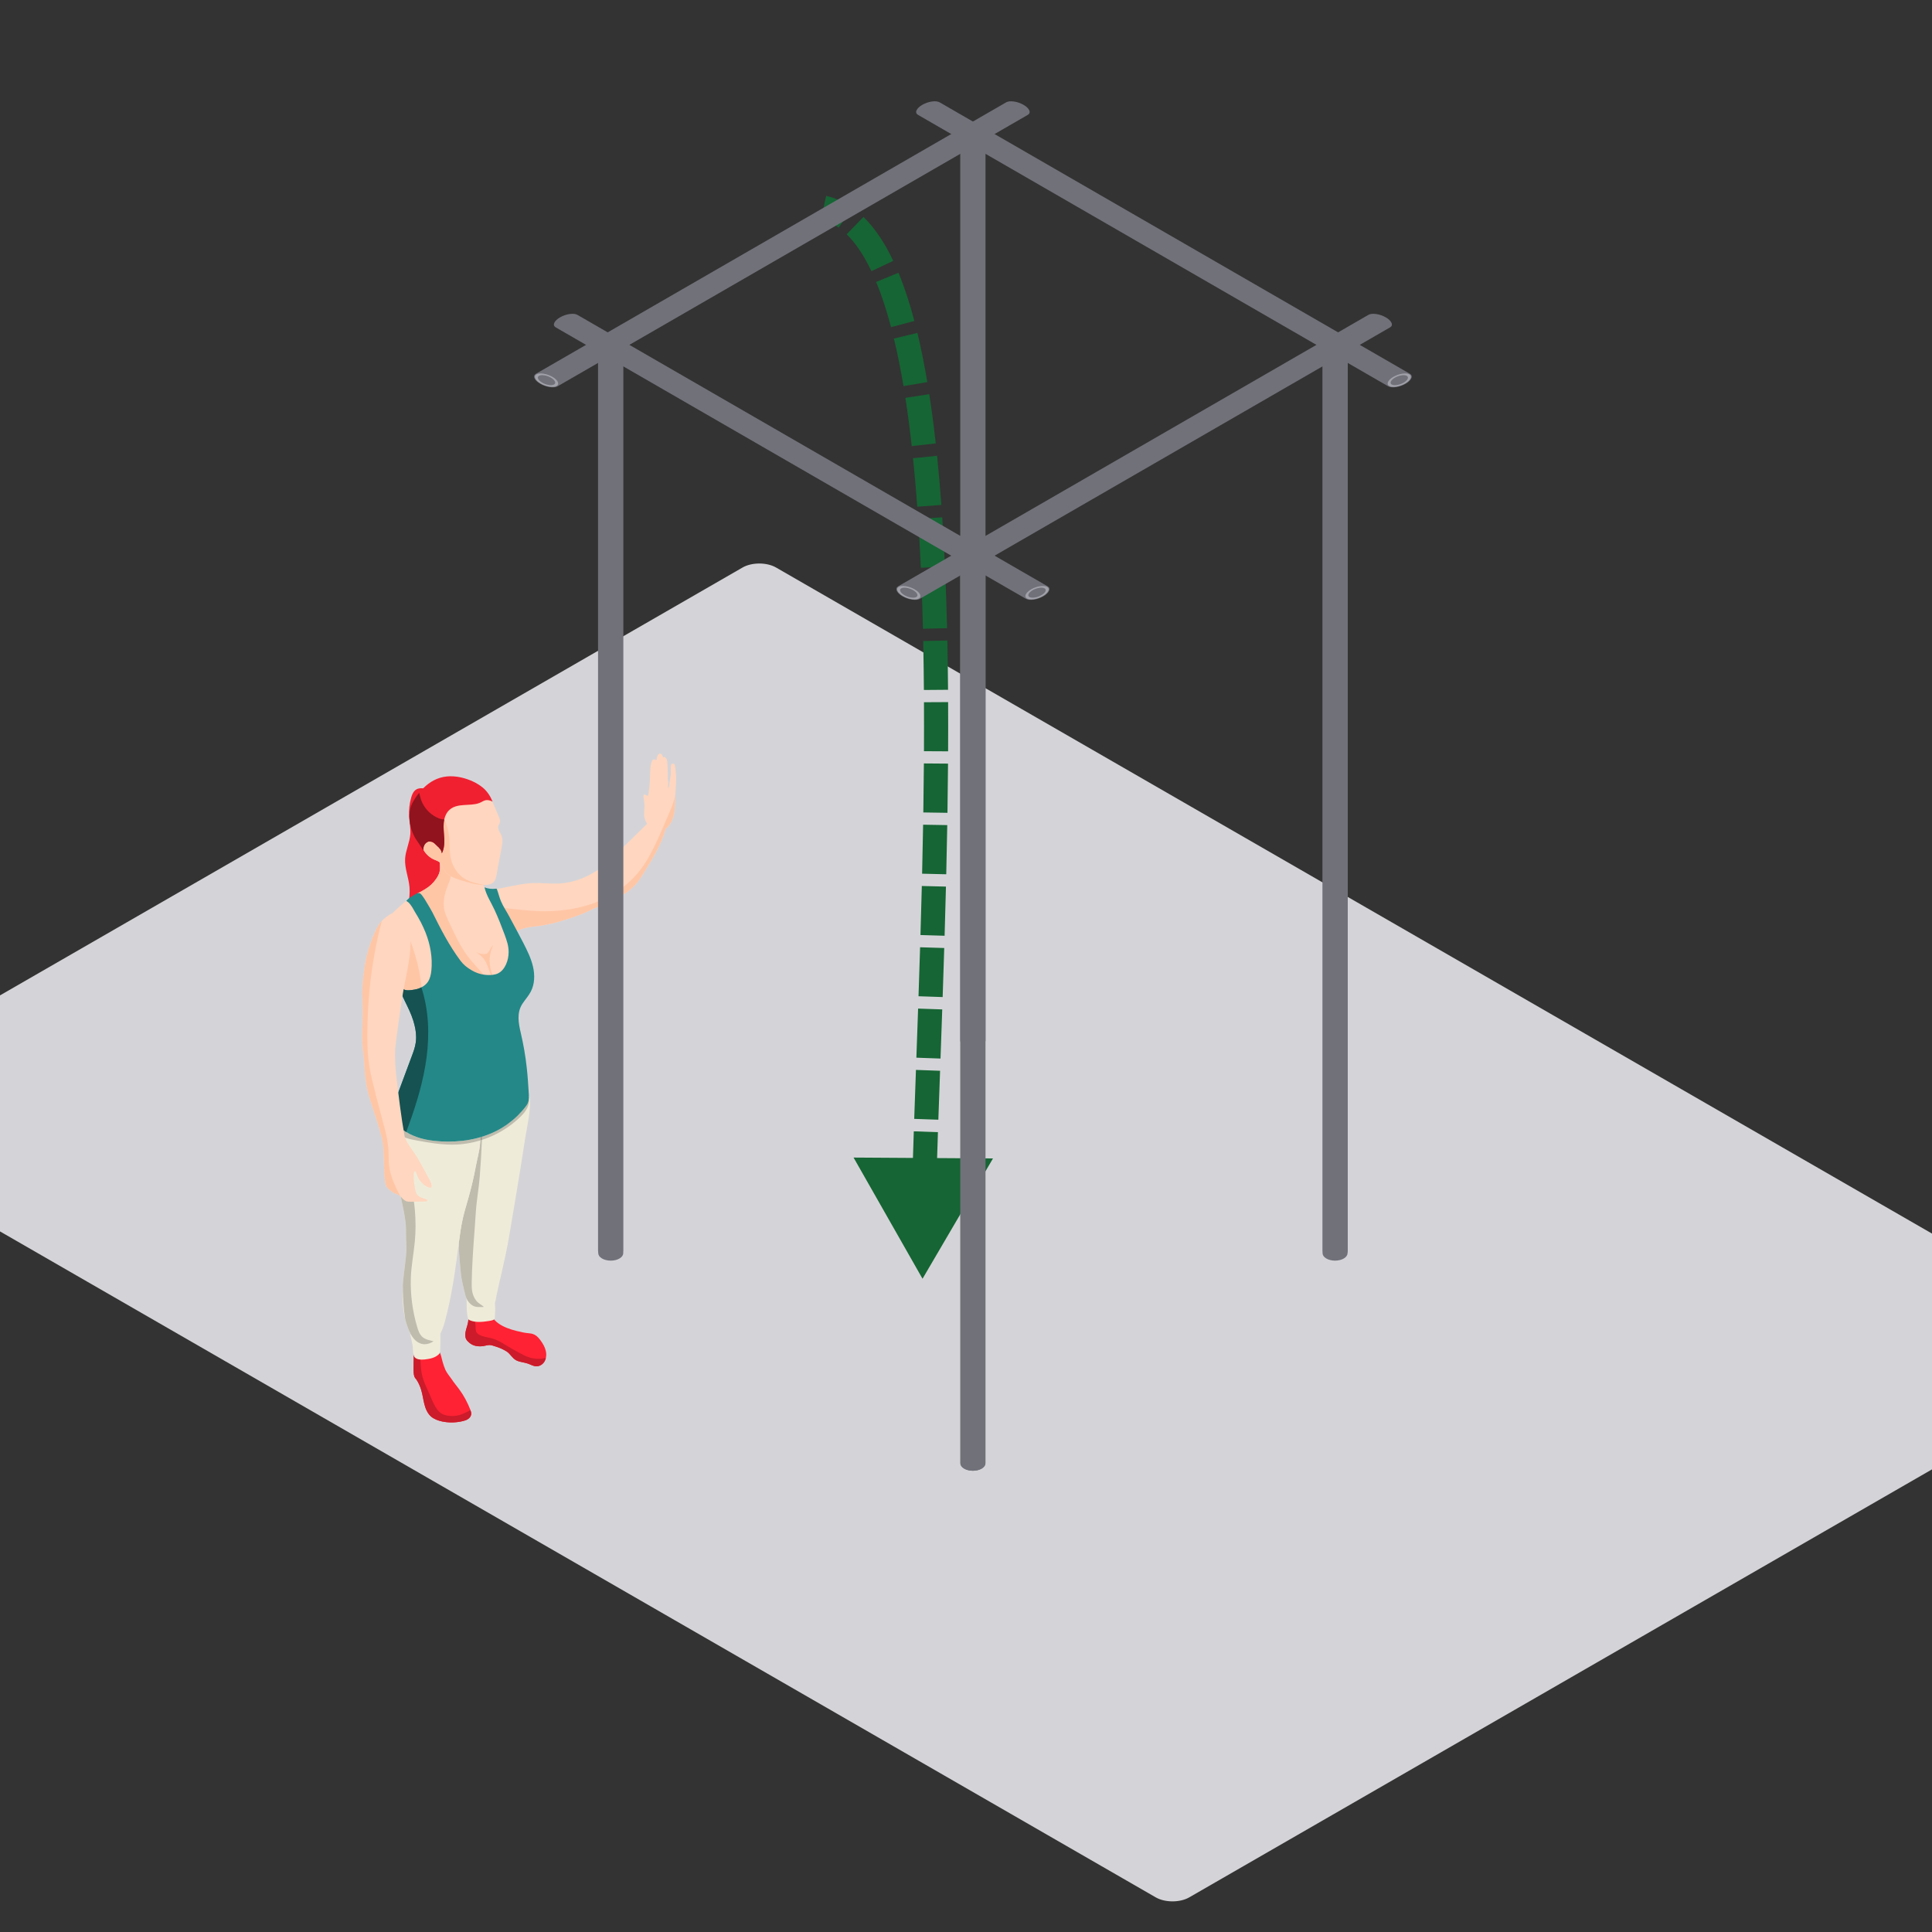 <svg width="800" height="800" viewBox="0 0 800 800" fill="none" xmlns="http://www.w3.org/2000/svg">
<rect x="0" y="0" width="800" height="800" fill="#333333" stroke="none"/>
<g clip-path="url(#clip0_7631_11414)">
<rect width="658.556" height="460.989" rx="8" transform="matrix(0.866 0.499 -0.866 0.499 314.412 231)" fill="#D4D4D8"/>
<path d="M382 529.5L411.179 479.681L353.445 479.321L382 529.5ZM339.904 90.878C342.475 91.456 344.923 92.566 347.276 94.233L353.057 86.073C349.716 83.706 346.062 82.013 342.096 81.122L339.904 90.878ZM350.575 96.998C354.27 100.595 357.706 105.692 360.835 112.297L369.872 108.015C366.417 100.722 362.361 94.514 357.55 89.832L350.575 96.998ZM362.803 116.747C365.075 122.245 367.124 128.508 368.962 135.463L378.63 132.908C376.706 125.626 374.523 118.926 372.045 112.928L362.803 116.747ZM370.152 140.187C371.625 146.312 372.942 152.892 374.117 159.874L383.978 158.215C382.772 151.045 381.41 144.235 379.875 137.85L370.152 140.187ZM374.902 164.741C375.889 171.113 376.764 177.785 377.536 184.716L387.474 183.609C386.689 176.555 385.796 169.741 384.784 163.211L374.902 164.741ZM378.074 189.748C378.739 196.24 379.319 202.94 379.822 209.817L389.795 209.088C389.287 202.125 388.698 195.328 388.022 188.728L378.074 189.748ZM380.175 214.869C380.616 221.472 380.989 228.225 381.3 235.101L391.29 234.649C390.976 227.709 390.599 220.884 390.153 214.202L380.175 214.869ZM381.515 240.126C381.785 246.773 382 253.525 382.166 260.358L392.163 260.116C391.996 253.233 391.779 246.426 391.507 239.72L381.515 240.126ZM382.279 265.427C382.418 272.123 382.511 278.89 382.564 285.705L392.564 285.627C392.51 278.773 392.416 271.963 392.277 265.221L382.279 265.427ZM382.596 290.777C382.63 297.502 382.626 304.268 382.591 311.054L392.591 311.106C392.626 304.289 392.63 297.489 392.596 290.727L382.596 290.777ZM382.56 316.123C382.509 322.881 382.429 329.653 382.325 336.417L392.323 336.572C392.428 329.783 392.509 322.984 392.559 316.197L382.56 316.123ZM382.242 341.487C382.124 348.271 381.984 355.043 381.825 361.78L391.822 362.016C391.981 355.26 392.123 348.467 392.24 341.66L382.242 341.487ZM381.702 366.871C381.532 373.688 381.345 380.465 381.146 387.179L391.141 387.475C391.341 380.748 391.528 373.955 391.699 367.12L381.702 366.871ZM380.993 392.243C380.784 399.085 380.564 405.854 380.339 412.528L390.334 412.865C390.559 406.183 390.779 399.403 390.989 392.549L380.993 392.243ZM380.166 417.633C379.93 424.53 379.69 431.317 379.454 437.967L389.448 438.322C389.684 431.671 389.924 424.879 390.16 417.975L380.166 417.633ZM379.274 443.028C379.028 449.957 378.787 456.727 378.56 463.304L388.554 463.649C388.781 457.078 389.021 450.313 389.268 443.384L379.274 443.028ZM378.383 468.461C378.145 475.485 377.926 482.276 377.735 488.79L387.731 489.083C387.921 482.589 388.14 475.815 388.378 468.8L378.383 468.461ZM377.592 493.848C377.394 501.043 377.236 507.876 377.134 514.288L387.132 514.448C387.234 508.085 387.391 501.291 387.588 494.123L377.592 493.848Z" fill="#166534"/>
<path fill-rule="evenodd" clip-rule="evenodd" d="M169.564 367.33C169.222 363.355 167.5 359.514 167.75 355.532C167.965 352.104 169.63 348.895 169.898 345.467C170.092 343.003 169.553 340.542 169.405 338.075C169.25 335.466 169.535 332.829 170.25 330.316C170.521 329.359 170.866 328.399 171.5 327.64C172.039 326.997 172.747 326.595 173.568 326.471C174.191 326.379 175.342 326.263 175.846 326.722C176.124 326.979 176.279 327.343 176.42 327.696C176.554 328.021 176.684 328.346 176.818 328.67C177.346 329.959 177.515 331.364 178.04 332.631C178.515 333.782 179.068 334.887 179.501 336.066C180.656 339.205 181.864 342.329 183.213 345.393C184.234 347.719 185.344 350.028 185.928 352.499C186.449 354.706 186.537 357.004 186.34 359.267C186.013 363.044 184.844 366.842 182.431 369.758C180.089 372.582 176.779 374.386 173.853 376.589C171.874 378.083 170.046 379.777 168.408 381.641C168.37 376.847 169.972 372.109 169.564 367.33Z" fill="#F02031"/>
<path fill-rule="evenodd" clip-rule="evenodd" d="M172.898 369.896C173.575 371.901 174.515 373.779 175.42 375.724C176.744 378.414 177.455 381.33 178.36 384.182C179.748 388.521 181.526 392.764 184.048 396.524C184.791 397.625 185.597 398.727 186.471 399.729C188.569 402.158 191.027 404.297 193.838 405.822C195 406.437 196.229 407.019 197.521 407.344C198.592 407.633 199.687 407.764 200.821 407.7C201.694 407.669 202.532 407.471 203.37 407.213C204.244 406.987 205.085 406.663 205.927 406.341C207.705 405.628 209.544 404.848 210.808 403.425C212.938 401.06 213.065 397.526 212.519 394.416C211.614 389.361 209.318 384.698 207.057 380.098C205.244 376.405 203.437 372.713 201.592 369.052C200.691 367.17 199.592 365.712 198.394 364.032C197.845 363.252 197.813 360.629 197.102 360.174C195.359 359.04 193.644 357.907 191.897 356.774C190.024 355.542 188.083 354.342 186.309 352.983C185.502 352.368 185.016 351.168 184.467 350.328C183.819 349.322 183.174 348.287 182.526 347.281C182.238 349.742 182.072 352.171 182.072 354.666C182.072 355.542 182.107 356.414 182.139 357.289C182.202 358.553 182.301 359.817 182.012 361.049C181.752 362.052 181.269 362.994 180.653 363.87C179.456 365.652 177.874 367.107 176.033 368.208L175.318 368.628C174.547 369.084 173.737 369.536 172.898 369.896Z" fill="#FFD6BF"/>
<path fill-rule="evenodd" clip-rule="evenodd" d="M199.155 394.934C199.645 395.026 200.141 395.061 200.638 395.04C201.025 395.022 201.423 394.962 201.751 394.754C202.082 394.535 202.297 394.192 202.508 393.854C203.022 393.017 203.476 392.117 204.135 391.396C203.938 392.311 203.476 393.123 203.233 394.016C203.018 394.81 202.878 395.703 202.797 396.529C202.613 398.425 202.881 400.349 203.399 402.174C204.131 404.748 205.35 407.148 206.558 409.524C205.973 409.496 205.381 409.616 204.857 409.866C204.3 406.746 203.272 403.731 202.156 400.766C201.642 399.399 201.12 397.913 200.141 396.819C199.173 395.728 198.057 394.796 196.842 394.005C197.542 394.461 198.335 394.775 199.155 394.934Z" fill="#FFC6A6"/>
<path fill-rule="evenodd" clip-rule="evenodd" d="M172.899 369.895C173.575 371.901 174.515 373.779 175.42 375.724C176.744 378.414 177.456 381.33 178.361 384.182C179.748 388.521 181.526 392.764 184.048 396.524C184.791 397.625 185.597 398.726 186.471 399.729C189.735 402.712 193.581 405.173 197.521 407.344C198.592 407.633 199.687 407.764 200.821 407.7C201.694 407.668 202.532 407.471 203.371 407.213C200.205 403.167 196.328 399.602 193.288 395.422C190.478 391.535 188.443 387.193 186.407 382.851C185.305 380.521 183.981 377.994 183.791 375.371C183.594 372.712 184.175 369.927 185.115 367.463C185.759 365.68 186.633 363.965 186.791 362.118L183.756 353.695L183.467 353.921C182.981 354.147 182.527 354.373 182.072 354.666C182.072 355.542 182.107 356.414 182.139 357.289C182.203 358.553 182.301 359.817 182.012 361.049C181.752 362.051 181.269 362.994 180.653 363.869C179.456 365.652 177.875 367.107 176.033 368.208L175.318 368.628C174.547 369.083 173.737 369.535 172.899 369.895Z" fill="#FFC6A6"/>
<path fill-rule="evenodd" clip-rule="evenodd" d="M175.353 351.881C176.353 353.696 177.97 355.154 179.875 355.966C180.558 356.255 181.269 356.481 181.882 356.936C183.013 357.808 183.368 359.362 184.143 360.562C185.534 362.733 188.186 363.64 190.64 364.417C193.873 365.423 197.197 366.457 200.592 366.457H200.754C202.047 366.425 203.406 366.235 204.311 365.324C205.184 364.484 205.473 363.185 205.67 361.956C206.346 358.359 207.022 354.765 207.67 351.168C207.994 349.452 208.315 347.603 207.639 345.954C207.121 344.655 205.987 343.395 206.346 342.032C206.508 341.548 206.832 341.125 206.959 340.641C207.22 339.765 206.86 338.858 206.508 338.046C205.473 335.618 204.438 333.221 203.406 330.82L199.557 329.302C195.873 327.745 191.735 327.357 187.862 328.197C184.953 328.847 182.012 330.305 180.586 332.928C179.78 334.417 179.586 336.136 179.491 337.856C179.424 338.601 179.396 339.342 179.329 340.059C179.132 342.484 178.551 345.142 176.614 346.6C176.191 346.925 175.709 347.182 175.318 347.574C174.286 348.707 174.61 350.55 175.353 351.881Z" fill="#FFD6BF"/>
<path fill-rule="evenodd" clip-rule="evenodd" d="M175.353 351.881C176.353 353.695 177.969 355.153 179.875 355.965C180.558 356.255 181.269 356.481 181.882 356.936C183.012 357.808 183.368 359.361 184.143 360.562C185.534 362.733 188.186 363.64 190.64 364.417C193.873 365.423 197.197 366.457 200.592 366.457H200.754C197.88 365.942 195 365.423 192.513 363.929C189.443 362.087 187.34 358.779 186.632 355.22C186.083 352.53 186.309 349.742 186.048 346.992C185.826 344.362 185.143 341.739 184.079 339.342L179.491 337.855C179.424 338.6 179.396 339.342 179.329 340.058C179.132 342.484 178.551 345.142 176.614 346.6C176.191 346.925 175.709 347.182 175.318 347.574C174.286 348.707 174.61 350.55 175.353 351.881Z" fill="#FFC6A6"/>
<path fill-rule="evenodd" clip-rule="evenodd" d="M169.535 338.307C169.599 340.866 170.18 343.394 171.247 345.692C171.796 346.889 172.476 347.962 173.251 348.996C173.994 350.034 174.61 351.167 175.385 352.17C175.156 351.037 175.547 349.805 176.42 349.032L177.198 348.545C177.582 348.414 178.037 348.449 178.456 348.509C179.618 348.707 180.167 349.515 180.977 350.26C181.882 351.037 182.917 352.106 182.946 353.37C183.918 351.524 184.048 349.321 183.953 347.214C183.851 345.078 183.562 342.97 183.724 340.866C183.756 340.347 183.851 339.828 183.953 339.31C184.305 337.753 185.016 336.263 186.245 335.229C187.826 333.834 190.059 333.478 192.158 333.347C194.257 333.185 196.426 333.252 198.395 332.539C199.624 332.119 200.465 331.211 201.856 331.307C202.596 331.342 203.339 331.6 203.987 331.956C203.047 329.686 201.821 327.745 199.948 326.156C198.071 324.603 195.845 323.438 193.514 322.658C189.897 321.426 185.886 320.942 182.203 322.075C178.748 323.113 175.839 325.443 173.575 328.295C172.958 329.04 172.377 329.817 171.863 330.629C171.152 331.73 170.504 332.863 170.085 334.127C169.666 335.455 169.535 336.881 169.535 338.307Z" fill="#F02031"/>
<path fill-rule="evenodd" clip-rule="evenodd" d="M182.946 353.37C183.749 351.841 183.978 350.066 183.978 348.304C183.978 347.94 183.967 347.577 183.953 347.213C183.872 345.526 183.675 343.86 183.675 342.197C183.675 341.752 183.689 341.311 183.724 340.866C183.756 340.347 183.851 339.828 183.953 339.309C182.851 339.277 181.784 338.953 180.847 338.465C177.875 337.043 175.547 334.416 174.413 331.341C174.061 330.335 173.832 329.301 173.575 328.295C172.959 329.04 172.378 329.816 171.863 330.628C171.152 331.73 170.504 332.863 170.085 334.127C169.666 335.454 169.536 336.88 169.536 338.307C169.599 340.866 170.18 343.394 171.247 345.692C171.797 346.888 172.476 347.962 173.251 348.996C173.994 350.034 174.61 351.167 175.385 352.17C175.343 351.958 175.322 351.742 175.322 351.527C175.322 350.592 175.709 349.66 176.42 349.031L177.199 348.544C177.389 348.477 177.6 348.456 177.815 348.456C178.026 348.456 178.244 348.477 178.456 348.509C179.618 348.706 180.167 349.515 180.977 350.26C181.882 351.036 182.918 352.106 182.946 353.37Z" fill="#90131D"/>
<path fill-rule="evenodd" clip-rule="evenodd" d="M200.268 368.727C201.335 369.277 202.856 369.86 203.663 370.7C204.342 371.413 204.825 372.423 205.441 373.196C205.797 373.616 206.311 374.103 206.572 374.59C206.765 374.915 206.86 375.37 206.959 375.791C207.058 376.115 207.121 376.405 207.22 376.698C207.706 378.184 208.22 379.646 208.801 381.103C209.741 383.335 210.808 385.604 210.836 388.033C212.389 386.123 214.942 384.891 217.302 384.309C219.239 383.79 221.242 383.659 223.214 383.402C226.578 382.914 229.905 382.141 233.135 381.132C235.304 380.486 237.434 379.741 239.565 378.964C241.442 378.318 243.284 377.439 245.062 376.599C247.129 375.593 249.327 374.883 251.397 373.909C252.852 373.228 254.303 372.451 255.725 371.706C257.44 370.831 259.022 369.927 260.543 368.695C261.899 367.625 263.159 366.361 264.223 365.002C265.131 363.767 265.938 362.475 266.744 361.179C270.234 355.51 273.791 349.71 275.636 343.295L275.506 343.263C276.767 342.483 277.767 340.831 278.316 339.571C279.64 336.556 279.45 333.287 279.577 330.046C279.577 329.686 279.612 329.301 279.64 328.941V328.91C279.672 328.133 279.739 327.388 279.802 326.611C279.901 325.379 279.964 324.151 279.996 322.884C280.031 321.104 279.834 319.322 279.577 317.574L279.545 317.412C279.478 316.988 279.415 316.568 279.126 316.275H278.158L277.96 316.6C277.672 317.313 277.703 318.09 277.732 318.87C277.767 319.615 277.798 320.197 277.703 320.942C277.474 322.562 277.217 324.183 276.989 325.803L276.893 326.124L276.605 326.223C276.605 325.316 276.83 324.313 276.636 323.438C276.443 322.531 276.569 321.524 276.541 320.585C276.541 318.803 276.443 317.02 276.281 315.272L276.119 314.429C275.893 313.91 274.988 312.939 274.502 313.779C274.502 313.232 274.277 312.745 273.953 312.357L273.337 312L272.791 312.226C272.048 312.844 271.917 313.942 271.851 314.916C271.463 314.365 270.526 314.302 270.107 314.817L269.752 315.629C269.171 317.8 269.206 320.035 269.139 322.273C269.104 324.536 268.78 326.739 268.491 329.008L268.361 329.397C267.973 329.817 267.329 328.846 266.78 329.044C266.42 329.139 266.392 329.686 266.456 330.075C266.684 331.437 266.906 332.8 266.875 334.159C266.846 335.455 266.618 336.718 266.744 338.018C266.875 339.115 267.329 340.185 267.973 341.092C263.839 345.141 259.701 349.194 255.595 353.208C254.141 354.634 252.69 356.06 251.2 357.423C250.232 358.358 249.133 359.139 248.034 359.947C247.034 360.692 245.935 361.211 244.865 361.829C243.414 362.669 241.896 363.382 240.308 363.964C237.209 365.129 233.913 365.779 230.617 365.874C227.483 365.97 224.38 365.549 221.274 365.652C219.112 365.68 216.978 365.97 214.844 366.33C209.998 367.17 205.216 368.497 200.268 368.727Z" fill="#FFD6BF"/>
<path fill-rule="evenodd" clip-rule="evenodd" d="M206.959 375.791C207.057 376.115 207.121 376.405 207.219 376.698C207.705 378.184 208.22 379.646 208.801 381.104C209.741 383.335 210.808 385.605 210.836 388.033C212.389 386.123 214.942 384.891 217.302 384.309C219.239 383.79 221.242 383.659 223.214 383.402C226.577 382.914 229.905 382.141 233.135 381.132C235.304 380.486 237.434 379.741 239.565 378.964C241.442 378.318 243.284 377.439 245.062 376.599C247.129 375.593 249.327 374.883 251.397 373.909C252.852 373.228 254.303 372.451 255.725 371.706C257.44 370.831 259.021 369.927 260.543 368.695C261.899 367.625 263.159 366.361 264.223 365.002C265.131 363.767 265.938 362.475 266.744 361.179C270.234 355.51 273.791 349.71 275.636 343.295L275.506 343.263C276.767 342.483 277.767 340.831 278.316 339.571C279.64 336.556 279.45 333.287 279.577 330.046C279.577 329.686 279.612 329.301 279.64 328.941C279.253 331.568 278.186 334.06 277.15 336.492C274.245 343.196 271.562 349.967 267.846 356.254C264.29 362.213 259.314 367.007 253.302 370.509C250.619 372.063 247.809 373.326 244.865 374.333C237.889 376.698 230.455 377.506 223.119 377.28C218.981 377.118 214.879 376.666 210.773 376.211C209.512 376.08 208.22 375.918 206.959 375.791Z" fill="#FFC6A6"/>
<path fill-rule="evenodd" clip-rule="evenodd" d="M157.738 390.533C157.612 395.034 158.904 399.567 160.841 403.552C161.327 404.59 161.943 405.593 162.654 406.535C163.556 407.7 164.623 408.766 165.785 409.578C166.69 410.228 168.145 411.103 169.31 411.005C169.923 410.973 170.603 410.616 171.215 410.521C171.958 410.39 172.67 410.359 173.385 410.097C173.832 409.938 174.254 409.674 174.642 409.352C175.318 408.865 175.903 408.251 176.582 407.732C177.227 407.248 177.941 406.825 178.456 406.211C178.973 405.628 179.262 404.883 179.523 404.17C180.685 401.155 181.491 397.982 181.491 394.776C181.463 390.628 180.104 386.643 178.487 382.819C177.618 380.779 176.677 378.802 175.547 376.924C174.835 375.756 174.029 374.654 172.958 373.846C172.349 373.327 171.571 372.97 170.796 372.776C170.247 372.681 169.018 372.423 168.564 372.744C167.725 373.327 163.2 377.281 162.006 378.672C160.485 380.422 159.422 382.301 158.774 384.309C158.126 386.254 157.805 388.327 157.738 390.533Z" fill="#FFD6BF"/>
<path fill-rule="evenodd" clip-rule="evenodd" d="M162.654 406.534C163.556 407.699 164.623 408.765 165.785 409.577C166.69 410.227 168.144 411.102 169.31 411.003C169.923 410.972 170.602 410.615 171.215 410.52C171.958 410.389 172.67 410.357 173.384 410.096C173.832 409.937 174.254 409.672 174.642 409.351C173.93 402.093 172.12 394.966 169.342 388.227L164.007 391.079C164.235 392.117 163.978 393.183 163.718 394.221C162.714 398.238 162.168 402.418 162.654 406.534Z" fill="#FFC6A6"/>
<path fill-rule="evenodd" clip-rule="evenodd" d="M192.743 553.648C192.933 554.782 193.581 555.332 194.356 556.01C195.909 557.373 198.007 557.662 200.011 557.405C200.916 557.274 201.952 556.917 202.825 556.953C203.568 556.985 204.438 557.309 205.149 557.535C206.765 558.022 208.347 558.7 209.773 559.607C211.322 560.578 212.065 562.393 213.745 563.268C215.231 564.048 216.978 564.08 218.563 564.631C219.693 565.016 220.788 565.701 221.986 565.764C223.472 565.828 224.898 564.889 225.574 563.561C225.799 563.173 225.93 562.718 226.028 562.266C226.285 561.295 226.219 560.225 225.961 559.219C225.609 557.793 224.866 556.466 223.993 555.269C222.697 553.419 221.436 552.254 219.175 552.092C217.302 551.961 215.492 551.509 213.65 551.054C211.255 550.44 208.671 549.564 206.603 548.138C205.311 547.298 204.212 546.133 203.568 544.738L200.24 545.903C199.754 546.133 199.205 546.521 198.652 546.616C198.402 546.676 198.124 546.662 197.845 546.652C197.662 546.645 197.476 546.638 197.3 546.648L196.394 546.616C195.454 546.553 194.518 546.295 193.873 545.61C194.13 547.231 193.486 548.851 193.031 550.44C192.743 551.474 192.545 552.611 192.743 553.648Z" fill="#FF2234"/>
<path fill-rule="evenodd" clip-rule="evenodd" d="M222.126 565.768C223.56 565.768 224.919 564.847 225.574 563.562C225.799 563.173 225.93 562.718 226.028 562.266C225.014 562.517 223.965 562.644 222.915 562.644C221.655 562.644 220.39 562.46 219.175 562.069C217.721 561.617 216.334 560.904 215.006 560.159C213.227 559.22 211.484 558.217 209.773 557.179C208.058 556.145 206.346 555.04 204.438 554.422C202.437 553.744 200.078 553.677 198.233 552.579C196.271 551.393 197.278 549.035 196.666 547.27C195.891 547.16 195.137 546.963 194.412 546.645L193.933 546.32C193.933 546.334 193.933 546.352 193.933 546.37C193.933 547.736 193.412 549.102 193.031 550.44C192.824 551.185 192.662 551.979 192.662 552.752C192.662 553.056 192.686 553.356 192.743 553.649C192.933 554.782 193.581 555.333 194.356 556.011C195.577 557.084 197.134 557.49 198.719 557.49C199.148 557.49 199.581 557.462 200.011 557.405C200.874 557.282 201.856 556.95 202.705 556.95C202.744 556.95 202.786 556.953 202.825 556.953C203.568 556.985 204.438 557.31 205.149 557.536C206.765 558.023 208.347 558.701 209.773 559.608C211.322 560.579 212.065 562.393 213.745 563.269C215.231 564.049 216.978 564.081 218.563 564.631C219.693 565.016 220.788 565.701 221.986 565.765C222.031 565.768 222.081 565.768 222.126 565.768Z" fill="#CC1B2A"/>
<path fill-rule="evenodd" clip-rule="evenodd" d="M204.765 537.558C204.955 539.341 205.064 541.131 205.036 542.924C205.022 543.722 204.945 544.516 204.916 545.314C204.888 545.971 204.941 546.225 204.307 546.522C203.737 546.786 203.103 546.885 202.487 546.984C199.789 547.404 196.915 547.743 194.412 546.645L193.912 546.303L193.732 545.826C193.239 543.553 193.228 541.357 193.235 539.02C193.235 537.682 192.961 536.362 192.897 535.02C193.397 535.624 194.288 535.687 195.07 535.631C196.098 535.557 197.116 535.359 198.127 535.158C200.205 534.752 202.325 534.328 204.145 533.248C204.388 534.674 204.607 536.115 204.765 537.558Z" fill="#EFEBD9"/>
<path fill-rule="evenodd" clip-rule="evenodd" d="M189.96 514.74V514.807C189.96 515.552 189.992 516.325 190.024 517.07V517.232C190.154 520.377 190.478 523.516 190.767 526.566C191.059 529.969 191.897 533.076 192.707 536.348C192.933 537.322 193.418 538.325 194.095 539.165C195.035 540.365 196.359 541.206 197.944 541.206C198.785 541.206 199.592 541.241 200.43 541.174H200.465C201.303 541.11 202.113 541.011 202.92 540.785C203.501 540.623 204.082 540.365 204.501 539.914C205.346 539.003 205.346 537.644 205.568 536.51C207.251 528.571 209.318 520.73 210.674 512.766C211.614 507.224 212.551 501.685 213.488 496.143C214.879 487.688 216.266 479.201 217.562 470.743C218.045 467.732 218.753 464.555 219.143 461.416C219.337 459.824 219.467 458.239 219.436 456.714C219.436 455.906 219.4 455.097 219.274 454.321L219.045 453.77L218.788 453.607L218.626 453.833L218.045 454.448C217.721 454.709 217.333 454.903 216.946 454.998C216.073 455.228 215.231 455.196 214.329 455.129C212.97 455.034 211.579 454.935 210.223 454.836C209.191 455.418 207.962 455.778 206.86 456.329C205.927 456.816 205.022 457.332 204.113 457.886C203.307 458.338 202.501 458.822 201.722 459.309C199.719 460.604 197.782 462.292 196.359 464.265C195.845 464.978 195.391 465.755 195 466.535C193.838 469.027 193.514 472.074 193.288 474.926L193.256 475.346C193.193 476.091 193.161 476.804 193.094 477.482C192.742 481.662 192.288 485.873 192.158 490.085C191.932 496.372 191.126 502.592 190.316 508.844C190.154 510.136 190.059 511.467 189.992 512.795V513.377C189.96 513.832 189.96 514.284 189.96 514.74Z" fill="#EFEBD9"/>
<path fill-rule="evenodd" clip-rule="evenodd" d="M199.233 541.219C199.455 541.219 199.68 541.216 199.905 541.205C199.676 541.212 199.451 541.216 199.222 541.216C198.8 541.216 198.377 541.205 197.944 541.205C196.359 541.205 195.035 540.365 194.095 539.165C193.721 538.699 193.404 538.183 193.158 537.65C193.404 538.183 193.721 538.699 194.095 539.165C195.035 540.365 196.359 541.205 197.944 541.205C198.37 541.205 198.8 541.219 199.233 541.219Z" fill="#BFBCAE"/>
<path fill-rule="evenodd" clip-rule="evenodd" d="M199.222 541.215C199.451 541.215 199.676 541.211 199.905 541.204C200.064 541.194 200.226 541.183 200.384 541.162C199.384 540.226 198.074 539.715 197.225 538.606C195.472 536.308 195.267 533.932 195.324 531.161C195.359 529.608 195.391 528.023 195.454 526.434C195.746 518.237 196.521 510.04 197.035 501.846C197.359 496.886 198.268 492.188 198.652 487.266C199.039 482.183 199.352 477.103 199.574 472.002C199.338 472.08 199.099 472.154 198.859 472.228C198.849 472.616 198.821 473.008 198.785 473.4C198.557 476.641 197.588 479.945 197.035 482.893C196.229 487.298 195.197 491.672 193.968 496.011C193.193 498.736 192.352 501.486 191.707 504.24C190.925 507.622 190.475 511.003 190.01 514.442C190.013 514.541 190.017 514.64 190.024 514.738C190.059 515.483 190.119 516.295 190.024 517.068V517.231C190.154 520.376 190.478 523.514 190.767 526.565C191.059 529.968 191.897 533.074 192.707 536.347C192.809 536.781 192.961 537.222 193.158 537.649C193.405 538.182 193.721 538.698 194.095 539.164C195.035 540.364 196.359 541.204 197.944 541.204C198.377 541.204 198.8 541.215 199.222 541.215Z" fill="#BFBCAE"/>
<path fill-rule="evenodd" clip-rule="evenodd" d="M171.247 566.573V567.124C171.247 568 171.282 568.907 171.507 569.747C171.669 570.428 172.025 570.721 172.412 571.24C173.317 572.536 173.965 574.093 174.413 575.579C174.997 577.489 175.223 579.469 175.709 581.379C176.191 583.324 177.001 585.234 178.487 586.565C179.78 587.663 181.431 588.245 183.079 588.605C185.921 589.188 188.862 589.121 191.672 588.443C192.45 588.245 193.193 588.023 193.838 587.567C194.486 587.112 195 586.462 195.102 585.689C195.197 585.072 195 584.457 194.809 583.907L194.743 583.712C193.58 580.729 192.059 577.881 190.154 575.286C189.119 573.863 187.957 572.536 186.988 571.043C186.083 569.747 185.079 568.617 184.403 567.159C183.953 566.09 183.562 564.985 183.269 563.887C182.882 562.489 182.625 561.034 182.012 559.704C181.752 559.121 181.491 558.507 180.945 558.217C180.459 557.956 179.977 557.762 179.491 557.536C177.969 557.501 176.452 557.568 174.934 557.826C174.127 557.956 172.67 558.023 171.958 558.57L171.863 558.637C170.99 559.446 171.345 561.585 171.314 562.651C171.247 563.95 171.247 565.278 171.247 566.573Z" fill="#FF2234"/>
<path fill-rule="evenodd" clip-rule="evenodd" d="M186.999 589C188.569 589 190.14 588.813 191.672 588.443C192.45 588.245 193.193 588.023 193.838 587.567C194.486 587.112 195 586.462 195.102 585.689C195.116 585.576 195.126 585.467 195.126 585.357C195.126 584.852 194.964 584.358 194.81 583.906C193.323 584.619 191.932 585.46 190.316 585.915C189.415 586.176 188.284 586.332 187.136 586.332C185.569 586.332 183.97 586.042 182.85 585.333C180.079 583.589 178.959 579.575 177.635 576.768C176.399 574.149 175.156 571.498 174.61 568.656C174.254 566.785 174.208 564.868 174.089 562.965C172.958 562.866 171.8 562.499 171.426 561.532C171.37 561.38 171.317 561.232 171.275 561.08C171.303 561.641 171.338 562.181 171.314 562.651C171.247 563.95 171.247 565.277 171.247 566.573V567.124C171.247 567.999 171.282 568.907 171.507 569.747C171.669 570.428 172.025 570.721 172.412 571.24C173.318 572.536 173.965 574.092 174.413 575.579C174.997 577.488 175.223 579.469 175.709 581.379C176.191 583.324 177.001 585.234 178.487 586.565C179.78 587.662 181.431 588.245 183.079 588.605C184.372 588.87 185.685 589 186.999 589Z" fill="#CC1B2A"/>
<path fill-rule="evenodd" clip-rule="evenodd" d="M178.547 552.134L182.301 551.142C182.424 553.945 182.403 556.758 182.241 559.565L182.097 560.302L181.769 560.726C180.216 562.269 177.906 562.714 175.73 562.943C174.381 563.084 171.997 563.007 171.427 561.531C170.824 559.971 171.11 558.322 170.796 556.74C170.606 555.748 170.377 554.771 170.145 553.793C170.046 553.38 169.775 551.173 169.437 551.004C172.23 552.405 175.501 552.808 178.547 552.134Z" fill="#EFEBD9"/>
<path fill-rule="evenodd" clip-rule="evenodd" d="M161.911 470.064C163.168 479.101 164.433 488.142 166.271 497.048C166.919 500.158 167.63 503.269 167.954 506.442C168.211 508.712 168.081 510.982 168.144 513.213C168.18 513.605 168.18 513.993 168.211 514.35C168.63 520.213 167.081 526.367 166.792 532.23C166.563 536.834 166.69 541.564 167.757 546.033C168.144 547.717 168.697 549.373 169.373 550.958C170.342 553.291 171.863 555.59 174.223 556.334L174.448 556.433C176.191 556.917 178.036 556.401 179.522 555.395C180.167 554.943 180.783 554.393 181.269 553.807C182.882 551.798 183.66 549.27 184.336 546.778C187.052 536.576 188.538 526.077 189.862 515.614L189.96 514.805C190.443 511.24 190.897 507.741 191.707 504.239C192.351 501.486 193.193 498.736 193.968 496.01C195.197 491.672 196.229 487.298 197.035 482.892C197.588 479.945 198.556 476.64 198.785 473.4C199.042 470.681 198.785 468.023 197.327 465.721C197.007 465.238 196.683 464.751 196.359 464.263C195.845 463.483 195.292 462.742 194.743 461.997C194.066 461.122 193.387 460.278 192.58 459.6C192.256 459.307 191.897 459.049 191.513 458.82C190.221 458.043 188.7 457.722 187.214 457.524C183.269 457.037 179.234 457.362 175.318 456.585C173.546 456.264 171.768 455.682 169.954 455.519C168.856 455.452 167.338 455.417 166.366 455.971C165.461 456.522 165.366 457.298 164.493 457.98L163.785 458.594C162.524 459.89 161.844 461.768 161.619 463.586C161.327 465.753 161.619 467.924 161.911 470.064Z" fill="#EFEBD9"/>
<path fill-rule="evenodd" clip-rule="evenodd" d="M199.574 472.002C205.413 470.114 210.836 466.922 215.27 462.665C216.463 461.518 217.604 460.268 218.326 458.778C218.883 457.624 219.164 456.3 218.988 455.047C218.893 456.049 218.594 456.974 217.914 457.885C216.879 459.276 215.717 460.603 214.488 461.835C211.998 464.296 209.124 466.403 206.054 468.024C203.994 469.111 201.845 469.99 199.63 470.679C199.613 471.12 199.595 471.561 199.574 472.002Z" fill="#BFBCAE"/>
<path fill-rule="evenodd" clip-rule="evenodd" d="M198.86 472.227C199.099 472.153 199.339 472.079 199.575 472.002C199.596 471.56 199.613 471.119 199.631 470.678C199.374 470.759 199.117 470.837 198.856 470.914C198.877 471.348 198.877 471.786 198.86 472.227Z" fill="#99968B"/>
<path fill-rule="evenodd" clip-rule="evenodd" d="M175.818 556.617C177.124 556.617 178.42 556.14 179.522 555.395C178.001 554.975 176.388 554.781 175.128 553.778C173.832 552.772 173.222 551.12 172.768 549.531C170.828 543.022 169.891 536.021 170.12 529.251C170.278 524.199 171.282 519.175 171.768 514.12C172.177 509.824 172.162 505.475 171.796 501.175C171.571 498.517 171.201 495.873 170.69 493.253C170.183 490.658 169.211 488.117 168.768 485.529C168.602 484.565 168.669 483.63 168.454 482.648C168.162 481.307 167.887 479.962 167.637 478.613C167.13 475.913 166.704 473.202 166.359 470.476C168.37 471.461 170.602 471.881 172.8 472.284C177.554 473.149 182.347 473.975 187.178 473.978C187.386 473.978 187.594 473.975 187.802 473.971C191.549 473.915 195.278 473.315 198.859 472.227C198.877 471.786 198.877 471.348 198.856 470.914C194.577 472.157 190.091 472.707 185.618 472.707C184.576 472.707 183.533 472.679 182.498 472.619C178.617 472.397 174.677 471.779 171.085 470.226C170.085 469.806 169.116 469.318 168.211 468.736C165.785 467.243 163.686 465.238 162.295 462.773C162.161 462.519 162.027 462.269 161.932 462.004C161.788 462.526 161.682 463.056 161.619 463.585C161.534 464.21 161.499 464.839 161.496 465.463C161.496 467.006 161.703 468.542 161.911 470.063C163.168 479.101 164.433 488.141 166.271 497.048C166.919 500.158 167.63 503.268 167.954 506.442C168.116 507.896 168.123 509.351 168.123 510.795C168.123 510.901 168.123 511.006 168.123 511.112C168.123 511.815 168.123 512.517 168.144 513.213C168.18 513.605 168.18 513.993 168.211 514.35C168.261 515.034 168.282 515.726 168.282 516.422C168.285 521.65 167.046 527.055 166.792 532.23C166.792 536.96 167.049 541.497 167.757 546.033C168.144 547.717 168.697 549.373 169.373 550.958C170.342 553.291 171.863 555.589 174.223 556.334L174.448 556.433C174.902 556.557 175.36 556.617 175.818 556.617Z" fill="#BFBCAE"/>
<path fill-rule="evenodd" clip-rule="evenodd" d="M161.809 461.444C161.845 461.931 162.074 462.351 162.295 462.775C163.686 465.239 165.785 467.244 168.212 468.738C169.117 469.32 170.085 469.807 171.085 470.227C174.677 471.781 178.618 472.398 182.499 472.621C190.573 473.076 198.881 471.812 206.054 468.024C209.125 466.404 211.999 464.297 214.488 461.836C215.717 460.604 216.879 459.277 217.915 457.886C218.982 456.456 219.112 454.998 218.982 453.251C218.753 449.523 218.531 445.767 218.108 442.039C217.591 437.245 216.753 432.482 215.654 427.752C214.682 423.639 213.876 419.297 216.365 415.573C217.464 413.921 218.855 412.399 219.788 410.616C221.436 407.471 221.503 403.683 220.693 400.217C219.887 396.75 218.27 393.544 216.658 390.371C214.717 386.643 212.745 382.915 210.741 379.254C209.706 377.313 208.414 375.431 207.544 373.426C206.797 371.774 206.41 369.927 205.765 368.208L205.698 368.046L205.378 367.982C203.762 368.208 202.114 368.014 200.627 367.432C201.402 370.803 203.371 373.684 204.797 376.794C206.346 380.13 207.671 383.565 208.963 387.031C209.836 389.428 210.646 391.698 210.611 394.289C210.611 397.495 209.22 401.674 206.121 403.101C205.406 403.425 204.635 403.588 203.892 403.683C201.272 403.941 198.592 403.457 196.264 402.292C195.909 402.095 195.549 401.9 195.197 401.706C193.419 400.672 191.933 399.507 190.704 397.851C188.376 394.741 186.309 391.437 184.404 388.066C182.499 384.666 180.748 381.199 179.005 377.701C178.325 376.405 177.551 375.173 176.808 373.91C176.163 372.776 175.48 371.675 174.677 370.641L174.029 369.991C173.642 369.733 173.156 369.733 172.737 369.896C172.413 370.023 170.701 371.092 170.152 371.414C169.437 371.837 168.793 372.388 168.243 373.034L169.148 373.684C169.761 374.234 170.247 375.011 170.701 375.661C171.12 376.307 171.409 376.991 171.832 377.637C172.702 379.06 173.547 380.486 174.318 381.98C175.029 383.37 175.677 384.793 176.258 386.255C178.199 391.211 179.167 396.619 178.618 401.9C178.456 403.521 178.1 405.173 177.199 406.536C176.515 407.538 175.582 408.318 174.48 408.834C173.642 409.289 172.737 409.579 171.797 409.741C170.603 409.939 168.888 410.26 167.726 409.903C166.338 409.452 165.014 408.445 164.007 407.411C164.817 408.251 165.785 409.999 166.144 411.104C166.564 412.304 167.081 413.402 167.662 414.567C168.923 417.13 170.215 419.721 171.085 422.471C172.025 425.454 172.606 428.596 172.156 431.709C171.863 433.778 171.12 435.755 170.377 437.7C167.631 445.053 164.88 452.407 162.169 459.764C161.943 460.311 161.75 460.862 161.809 461.444Z" fill="#248888"/>
<path fill-rule="evenodd" clip-rule="evenodd" d="M168.211 468.737C168.535 467.893 168.828 467.017 169.148 466.174C172.511 456.942 175.385 447.481 176.646 437.763C177.906 428.076 177.515 418.1 174.48 408.833C173.642 409.288 172.737 409.578 171.796 409.74C170.99 409.871 169.948 410.061 169 410.061C168.542 410.061 168.106 410.019 167.725 409.902C166.338 409.451 165.014 408.445 164.007 407.41C164.817 408.25 165.785 409.998 166.144 411.103C166.563 412.303 167.081 413.401 167.662 414.566C168.923 417.129 170.215 419.72 171.085 422.47C171.803 424.754 172.314 427.13 172.31 429.516C172.31 430.247 172.261 430.978 172.156 431.708C171.863 433.777 171.12 435.754 170.377 437.699C167.63 445.053 164.88 452.406 162.168 459.763C161.971 460.243 161.799 460.723 161.799 461.228C161.799 461.299 161.802 461.373 161.809 461.443C161.844 461.93 162.073 462.351 162.295 462.774C163.686 465.238 165.785 467.243 168.211 468.737Z" fill="#165252"/>
<path fill-rule="evenodd" clip-rule="evenodd" d="M150.051 431.416C150.177 434.459 150.66 437.47 150.857 440.52C151.082 444.343 151.403 448.163 152.276 451.887C152.731 453.833 155.481 462.386 156.284 464.716C156.995 466.887 157.576 469.09 158.193 471.325C159.422 477.351 158.58 483.638 159.552 489.728C159.647 490.215 159.746 490.73 159.971 491.186C160.26 491.768 160.777 492.188 161.263 492.615C161.911 493.162 162.587 493.745 163.397 494.101C163.88 494.296 164.397 494.426 164.852 494.684C165.239 494.878 165.56 495.171 165.884 495.461C166.595 496.174 167.211 496.986 168.113 497.339C168.792 497.632 169.535 497.604 170.247 497.604C172.215 497.568 174.156 497.536 176.096 497.505C176.515 497.505 177.096 497.243 176.906 496.887L176.55 496.629C175.258 496.145 173.737 495.884 172.832 494.818C172.187 494.006 171.958 492.968 171.796 491.93C171.571 490.702 171.345 489.438 171.314 488.174C171.314 487.2 171.187 486.264 171.476 485.322L171.796 484.934L172.251 485.357C172.701 486.427 172.93 487.493 173.606 488.432C174.286 489.375 175.096 490.215 176.001 490.893C176.772 491.443 177.712 491.93 178.617 491.736C178.941 490.568 178.325 489.375 177.744 488.305C176.772 486.522 175.804 484.739 174.835 482.957C174.061 481.499 173.251 480.076 172.377 478.682C171.215 476.867 169.891 475.183 168.792 473.337C168.306 472.493 167.887 471.586 167.563 470.647C166.077 462.351 165.077 453.963 164.109 445.572C163.686 441.911 163.461 438.088 163.623 434.332C163.654 433.619 166.077 414.859 167.373 408.283C168.599 401.868 170.31 394.967 169.923 388.358C169.796 385.83 169.116 383.275 167.757 381.104C166.982 379.84 165.658 378.156 164.042 377.993C162.263 377.831 160.422 379.222 159.161 380.323C158.774 380.648 158.421 381.005 158.097 381.361C156.9 382.689 155.995 384.309 155.252 385.965C154.153 388.39 153.283 390.918 152.505 393.477C151.667 396.361 151.082 399.309 150.727 402.292C150.371 405.268 149.984 408.413 150.051 411.361C150.146 414.955 150.276 418.52 150.177 422.117C150.079 425.227 149.917 428.334 150.051 431.416Z" fill="#FFD6BF"/>
<path fill-rule="evenodd" clip-rule="evenodd" d="M150.051 431.416C150.178 434.459 150.66 437.47 150.857 440.52C151.083 444.343 151.403 448.163 152.277 451.887C152.731 453.833 155.481 462.386 156.284 464.716C156.995 466.887 157.576 469.09 158.193 471.325C159.422 477.351 158.58 483.638 159.552 489.728C159.647 490.215 159.746 490.73 159.971 491.186C160.26 491.768 160.778 492.188 161.264 492.615C161.911 493.162 162.588 493.745 163.398 494.102C163.88 494.296 164.398 494.426 164.852 494.684C165.239 494.878 165.56 495.171 165.884 495.461C165.433 494.716 165.014 493.939 164.623 493.162C162.817 489.403 161.295 485.647 160.971 481.403C160.876 479.878 160.94 478.357 160.876 476.835C160.746 472.525 159.584 468.317 158.45 464.134C156.738 457.755 155.055 451.337 153.572 444.859C151.794 436.987 151.988 428.239 152.312 420.172C152.636 412.074 153.506 404.008 154.897 396.005C155.77 391.08 156.833 386.187 158.098 381.361C156.9 382.689 155.995 384.309 155.252 385.965C154.154 388.39 153.284 390.918 152.505 393.477C151.667 396.361 151.083 399.309 150.727 402.292C150.371 405.268 149.984 408.413 150.051 411.361C150.146 414.955 150.276 418.52 150.178 422.117C150.079 425.227 149.917 428.334 150.051 431.416Z" fill="#FFC6A6"/>
<path fill-rule="evenodd" clip-rule="evenodd" d="M194.345 541.77L194.701 541.629L194.32 541.71L194.345 541.77Z" fill="#BFBCAE"/>
<path fill-rule="evenodd" clip-rule="evenodd" d="M247.638 517.899C247.638 518.694 248.143 519.49 249.155 520.096C251.177 521.31 254.456 521.31 256.479 520.096C257.49 519.49 257.995 518.694 257.995 517.899V143.041C257.995 142.246 257.49 141.45 256.479 140.844C254.456 139.63 251.177 139.63 249.155 140.844C248.143 141.45 247.638 142.246 247.638 143.041V517.899Z" fill="#71717A"/>
<circle r="3.436" transform="matrix(0.866 -0.5 0.866 0.5 252.817 142.936)" stroke="#A1A1AA"/>
<path fill-rule="evenodd" clip-rule="evenodd" d="M397.638 430.898C397.638 431.694 398.143 432.489 399.155 433.095C401.177 434.309 404.456 434.309 406.479 433.095C407.49 432.489 407.995 431.694 407.995 430.898V56.04C407.995 55.245 407.49 54.45 406.479 53.843C404.456 52.629 401.177 52.629 399.155 53.843C398.143 54.45 397.638 55.245 397.638 56.04V430.898Z" fill="#71717A"/>
<circle r="3.436" transform="matrix(0.866 -0.5 0.866 0.5 402.817 55.935)" stroke="#A1A1AA"/>
<path fill-rule="evenodd" clip-rule="evenodd" d="M425.609 47.55C426.297 47.153 426.548 46.503 426.198 45.694C425.497 44.076 422.658 42.437 419.856 42.032C418.455 41.83 417.328 41.975 416.64 42.372L221.918 154.778C221.229 155.176 220.979 155.826 221.329 156.635C222.029 158.253 224.869 159.892 227.671 160.296C229.072 160.499 230.198 160.354 230.887 159.956L425.609 47.55Z" fill="#71717A"/>
<circle r="3.436" transform="matrix(-1.183 -0.183 -0.317 -0.683 226.311 157.42)" stroke="#A1A1AA"/>
<path fill-rule="evenodd" clip-rule="evenodd" d="M397.638 605.899C397.638 606.694 398.143 607.49 399.155 608.096C401.177 609.31 404.456 609.31 406.479 608.096C407.49 607.49 407.995 606.694 407.995 605.899V231.041C407.995 230.246 407.49 229.45 406.479 228.844C404.456 227.63 401.177 227.63 399.155 228.844C398.143 229.45 397.638 230.246 397.638 231.041V605.899Z" fill="#71717A"/>
<circle r="3.436" transform="matrix(0.866 -0.5 0.866 0.5 402.817 230.936)" stroke="#A1A1AA"/>
<path fill-rule="evenodd" clip-rule="evenodd" d="M547.638 518.899C547.638 519.694 548.143 520.49 549.155 521.096C551.177 522.31 554.456 522.31 556.479 521.096C557.49 520.49 557.995 519.694 557.995 518.899V144.041C557.995 143.246 557.49 142.45 556.479 141.844C554.456 140.63 551.177 140.63 549.155 141.844C548.143 142.45 547.638 143.246 547.638 144.041V518.899Z" fill="#71717A"/>
<circle r="3.436" transform="matrix(0.866 -0.5 0.866 0.5 552.817 143.936)" stroke="#A1A1AA"/>
<path fill-rule="evenodd" clip-rule="evenodd" d="M575.609 135.55C576.297 135.153 576.548 134.503 576.198 133.694C575.497 132.076 572.658 130.437 569.856 130.032C568.455 129.83 567.328 129.975 566.64 130.372L371.918 242.778C371.229 243.176 370.979 243.826 371.329 244.635C372.029 246.253 374.869 247.892 377.671 248.296C379.072 248.499 380.198 248.354 380.887 247.956L575.609 135.55Z" fill="#71717A"/>
<circle r="3.436" transform="matrix(-1.183 -0.183 -0.317 -0.683 376.311 245.42)" stroke="#A1A1AA"/>
<path fill-rule="evenodd" clip-rule="evenodd" d="M558.08 517.899C558.08 518.694 557.574 519.49 556.563 520.096C554.541 521.31 551.262 521.31 549.239 520.096C548.228 519.49 547.722 518.694 547.722 517.899V143.041C547.722 142.246 548.228 141.45 549.239 140.844C551.262 139.63 554.541 139.63 556.563 140.844C557.574 141.45 558.08 142.246 558.08 143.041V517.899Z" fill="#71717A"/>
<circle r="3.436" transform="matrix(-0.866 -0.5 -0.866 0.5 552.901 142.936)" stroke="#A1A1AA"/>
<path fill-rule="evenodd" clip-rule="evenodd" d="M408.08 430.898C408.08 431.694 407.574 432.489 406.563 433.095C404.541 434.309 401.262 434.309 399.239 433.095C398.228 432.489 397.722 431.694 397.722 430.898V56.04C397.722 55.245 398.228 54.45 399.239 53.843C401.262 52.629 404.541 52.629 406.563 53.843C407.574 54.45 408.08 55.245 408.08 56.04V430.898Z" fill="#71717A"/>
<circle r="3.436" transform="matrix(-0.866 -0.5 -0.866 0.5 402.901 55.935)" stroke="#A1A1AA"/>
<path fill-rule="evenodd" clip-rule="evenodd" d="M380.109 47.55C379.42 47.153 379.17 46.503 379.52 45.694C380.22 44.076 383.06 42.437 385.862 42.032C387.263 41.83 388.39 41.975 389.078 42.372L583.8 154.778C584.488 155.176 584.739 155.826 584.389 156.635C583.688 158.253 580.849 159.892 578.047 160.296C576.646 160.499 575.519 160.354 574.831 159.956L380.109 47.55Z" fill="#71717A"/>
<circle r="3.436" transform="matrix(1.183 -0.183 0.317 -0.683 579.406 157.42)" stroke="#A1A1AA"/>
<path fill-rule="evenodd" clip-rule="evenodd" d="M408.08 605.899C408.08 606.694 407.574 607.49 406.563 608.096C404.541 609.31 401.262 609.31 399.239 608.096C398.228 607.49 397.722 606.694 397.722 605.899V231.041C397.722 230.246 398.228 229.45 399.239 228.844C401.262 227.63 404.541 227.63 406.563 228.844C407.574 229.45 408.08 230.246 408.08 231.041V605.899Z" fill="#71717A"/>
<circle r="3.436" transform="matrix(-0.866 -0.5 -0.866 0.5 402.901 230.936)" stroke="#A1A1AA"/>
<path fill-rule="evenodd" clip-rule="evenodd" d="M258.08 518.899C258.08 519.694 257.574 520.49 256.563 521.096C254.541 522.31 251.262 522.31 249.239 521.096C248.228 520.49 247.722 519.694 247.722 518.899V144.041C247.722 143.246 248.228 142.45 249.239 141.844C251.262 140.63 254.541 140.63 256.563 141.844C257.574 142.45 258.08 143.246 258.08 144.041V518.899Z" fill="#71717A"/>
<circle r="3.436" transform="matrix(-0.866 -0.5 -0.866 0.5 252.901 143.936)" stroke="#A1A1AA"/>
<path fill-rule="evenodd" clip-rule="evenodd" d="M230.109 135.55C229.42 135.153 229.17 134.503 229.52 133.694C230.22 132.076 233.06 130.437 235.862 130.032C237.263 129.83 238.39 129.975 239.078 130.372L433.8 242.778C434.488 243.176 434.739 243.826 434.389 244.635C433.688 246.253 430.849 247.892 428.047 248.296C426.646 248.499 425.519 248.354 424.831 247.956L230.109 135.55Z" fill="#71717A"/>
<circle r="3.436" transform="matrix(1.183 -0.183 0.317 -0.683 429.406 245.42)" stroke="#A1A1AA"/>
</g>
<defs>
<clipPath id="clip0_7631_11414">
<rect width="800" height="800" fill="white"/>
</clipPath>
</defs>
</svg>
